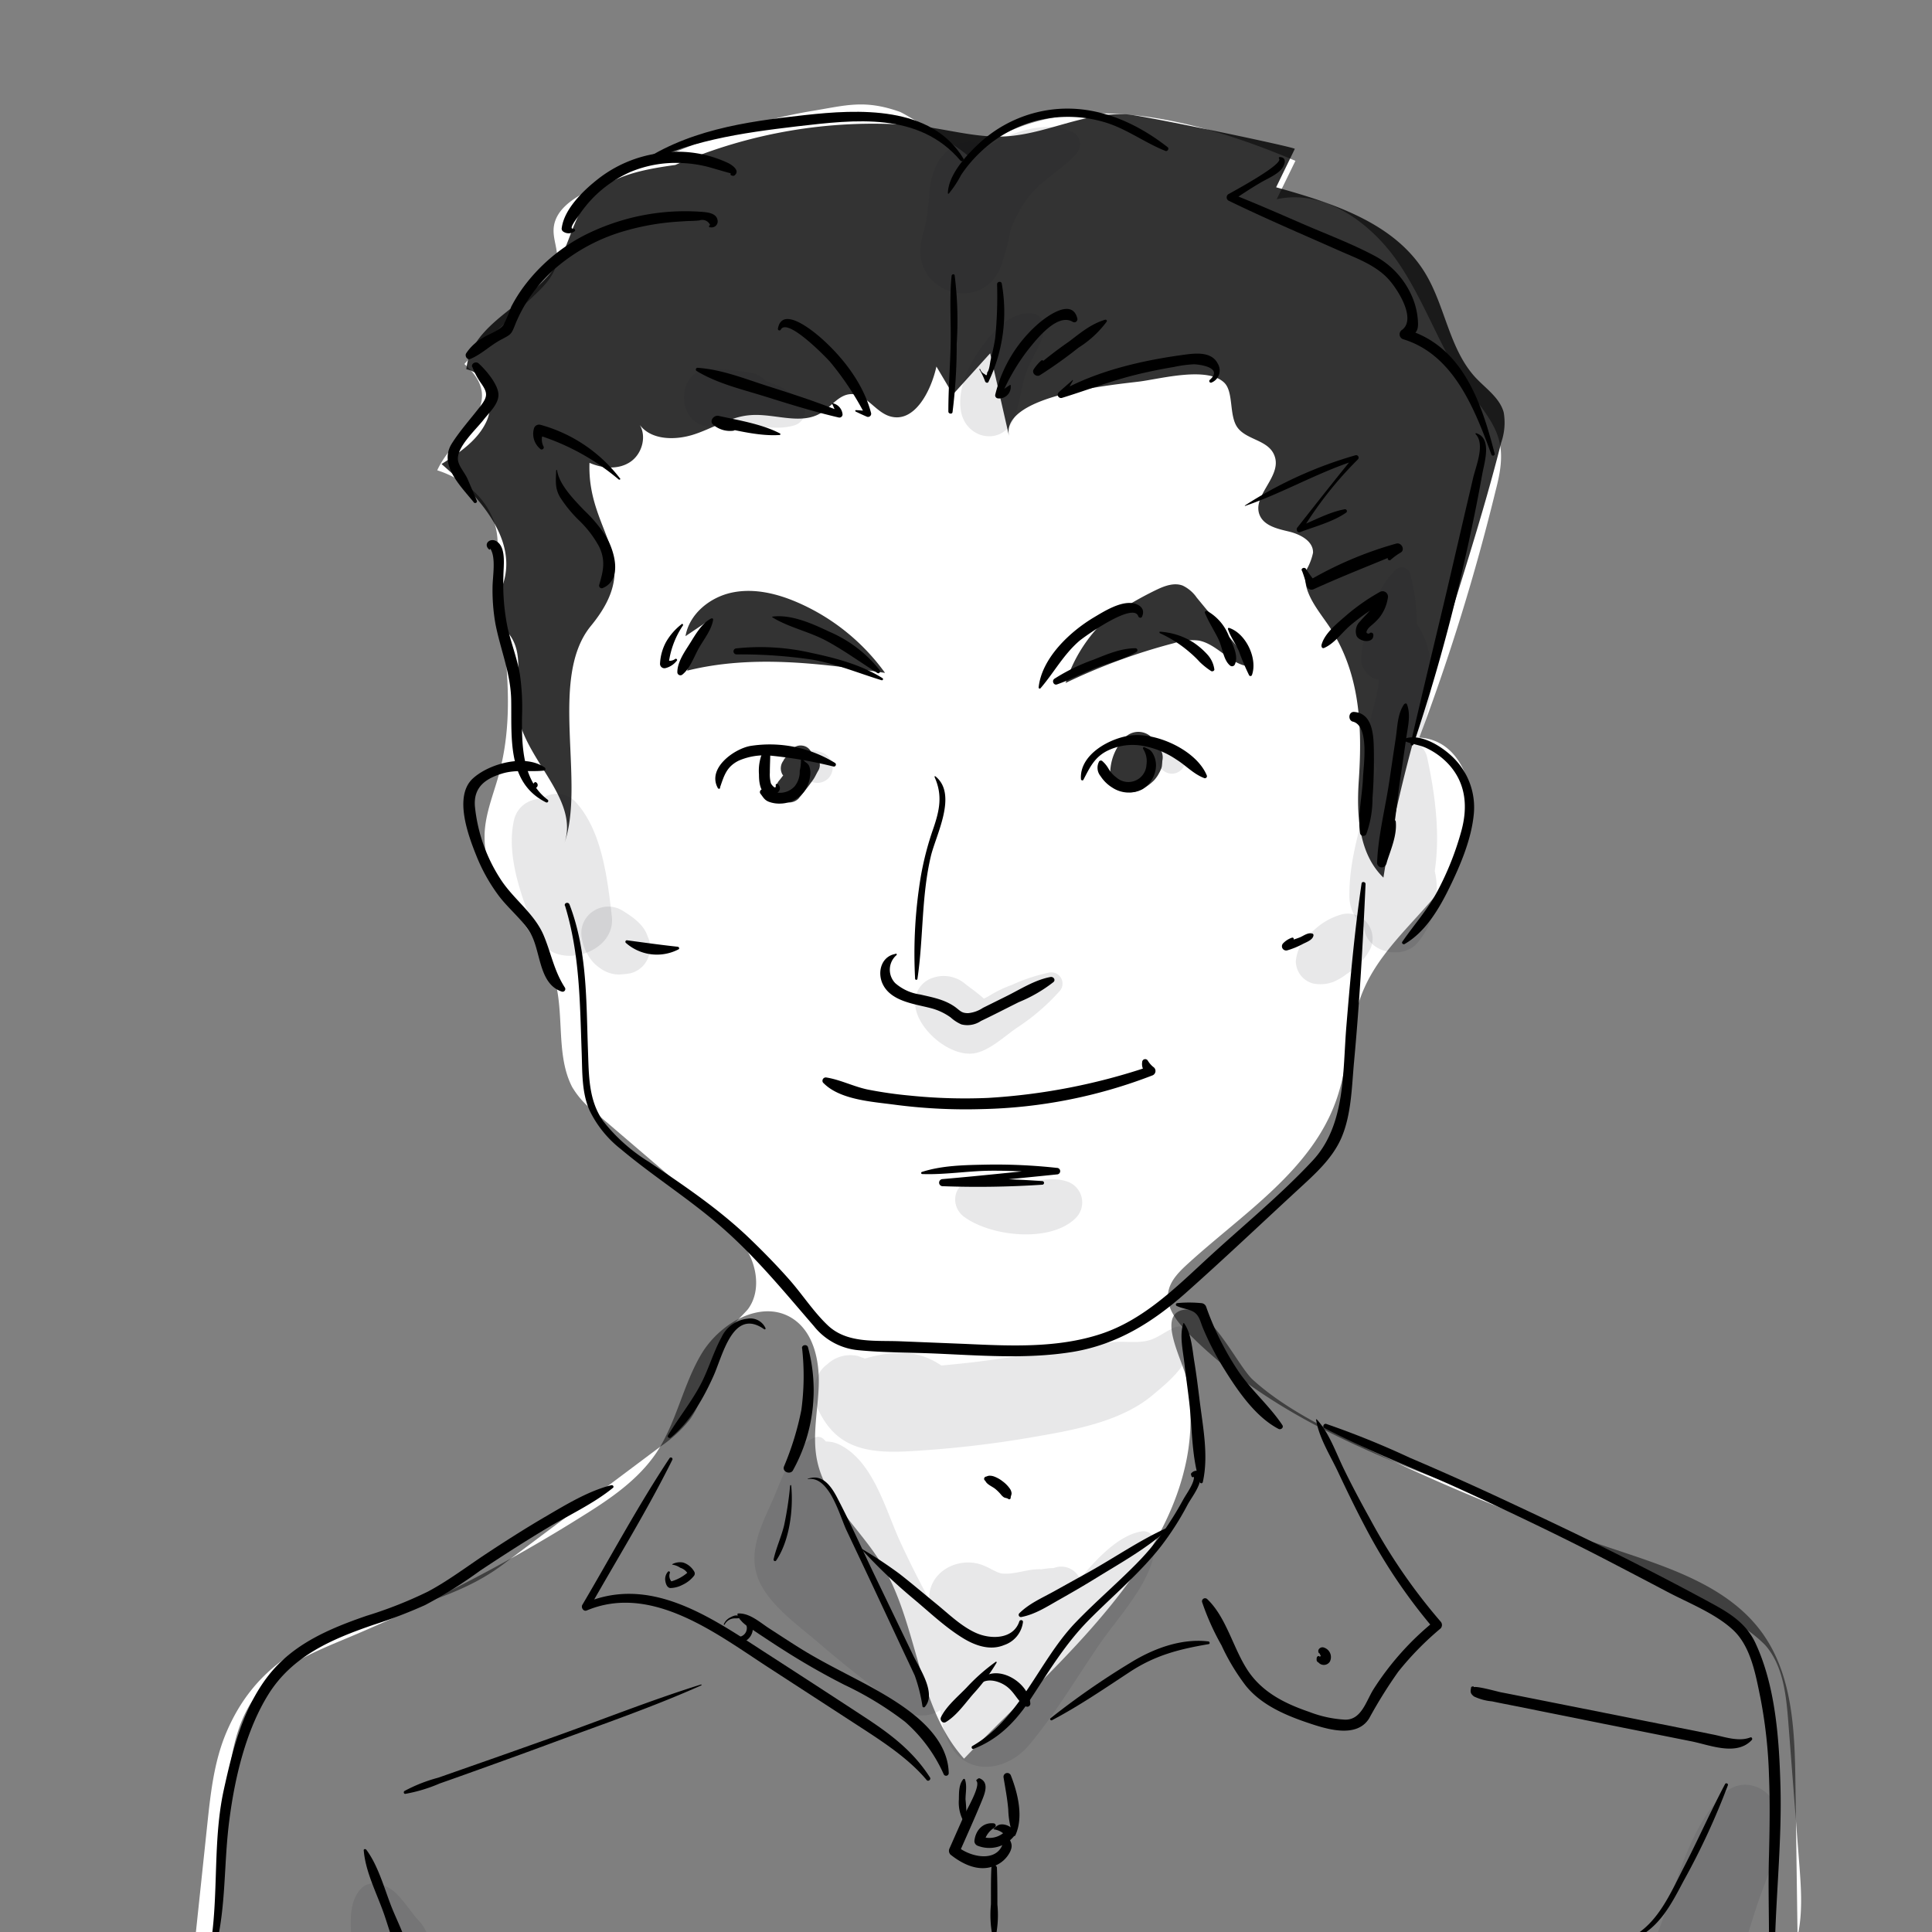 <svg xmlns="http://www.w3.org/2000/svg" viewBox="0 0 320 320"><rect x="0" y="0" width="320" height="320" fill="#808080" stroke="none"/><defs><style>.cls-1{fill:#fff;}.cls-2{opacity:0.8;}.cls-3{opacity:0.5;}.cls-4{fill:#1a1c21;opacity:0.1;}</style></defs><title>career-profile-k-portrait</title><g id="white"><path class="cls-1" d="M31.8,326.14l2.53-23.92c.55-5.19,1.12-10.47,3.16-15.27,8.87-20.89,31.17-16.85,45.72-27.75l26.16-19.59a22.3,22.3,0,0,0,4.92-4.52c3.29-4.57,2.86-11.22,6.7-15.34a40,40,0,0,0,2.84-2.84c2-2.6,1.7-6.4.18-9.3s-4.07-5.1-6.56-7.22l-19-16.26a14.13,14.13,0,0,1-3.69-4.1c-3.06-5.95-.79-13.63-3.7-20.13-3.3-7.35-10.87-12.58-10.8-21.34,0-3.27,1.24-6.39,2.16-9.53,3.92-13.35-.16-25.63,0-38.87.08-6-4.59-10.56-10-12.26,2.78-6.14,12.09-10.85,4.5-17.61,3.59-4,7.69-7.64,11.6-11.39,1.75-1.66,3.61-3.57,3.75-6,.1-1.7-.69-3.35-.57-5.05.24-3.34,3.72-5.34,6.76-6.75,11.59-5.36,23.42-10.65,36.11-12.73,5.58-.92,8.6-1.91,14.41.13,1.17.41,11.84,7.1,11.38,7.48,14.88-12.34,37.27-6.57,54.2.66L211.46,33c7.91-1.75,15.7,3.92,20.23,10.63s7.05,14.64,11.76,21.22c1.9,2.67,4.22,5.23,4.93,8.43.59,2.68,0,5.46-.69,8.12a353.79,353.79,0,0,1-12.61,40.77c8.71.46,10.89,13.24,6.54,20.8s-12.22,12.82-15.71,20.82c-2.55,5.83-2.48,12.48-4.6,18.47-4.14,11.69-15.58,18.82-24.72,27.2-1.38,1.27-2.79,2.71-3.09,4.56-.41,2.55,1.43,4.88,3.24,6.72,11.66,11.83,26.89,18.81,42.23,24.53,17,6.34,31.81,14.13,47.68,23.09a21.32,21.32,0,0,1,5.71,4.11c3,3.4,3.48,8.26,3.84,12.78L298,308.52c.33,4.28.66,8.65-.41,12.81s-3.82,8.13-7.88,9.5c-4.68,1.59-15.06-3.3-20.51-3.78-11.47-1-23.11-1.21-34.62-1.67q-33.39-1.36-66.82-1.75-68.07-.78-136.11,2.46L43,324"/></g><g id="color"><path class="cls-2" d="M134.49,125a1.84,1.84,0,0,0-1.58-1.5,1.91,1.91,0,0,0-2,1,2.65,2.65,0,0,0-.36.44c-.09.13-.35.49,0,0-.14.17-.27.34-.4.52s-.06.08.12-.17a3.07,3.07,0,0,0-.45.56l-.08.17a2.06,2.06,0,0,0-.14,2.27,1.49,1.49,0,0,1,.12.14l-.57.74a2.25,2.25,0,0,0,0,3.11,2.22,2.22,0,0,0,3.11,0c.63-.78,1.27-1.55,1.86-2.36.24-.33.49-.65.71-1s.46-.89.73-1.33A1.78,1.78,0,0,0,134.49,125Z"/><path class="cls-2" d="M192.52,126a2.42,2.42,0,0,0-.91-2.49l-.07,0a3.1,3.1,0,0,0-5.17-1.4,8.53,8.53,0,0,0-2.48,5.74,3.44,3.44,0,0,0,1.68,2.93,3.55,3.55,0,0,0,3.42,0,7.61,7.61,0,0,0,2.17-1.55,5.91,5.91,0,0,0,.64-.85c.06-.12.32-.55.41-.79a2.16,2.16,0,0,0,.26-.92C192.5,126.36,192.51,126.15,192.52,126Z"/><path class="cls-2" d="M123.22,98.85a13.46,13.46,0,0,0-9.39,12.23c10.67-2.65,21.88-1.23,32.76.37a35.08,35.08,0,0,0-14.36-11.61c-3.44-1.51-7.27-2.46-10.95-1.7s-7.11,3.53-7.74,7.23"/><path class="cls-2" d="M184.64,101.3a24.89,24.89,0,0,0-8.14,11.82,98.37,98.37,0,0,1,18-6.61,9.27,9.27,0,0,1,4.07-.41c3.33.64,5.67,4.61,9,4.23L198.23,99a6,6,0,0,0-2.32-2c-1.46-.57-3.1.07-4.51.76a56,56,0,0,0-6.93,4"/><path class="cls-2" d="M248.65,73.29c-6,23.82-15.72,47.61-19.51,72.07-4.08-3.94-4.46-10.28-4.09-15.94.62-9.15.26-18.21-5.16-26.06-1.94-2.79-4.54-5.94-3.41-9.14a9.59,9.59,0,0,0,1-2.67c.06-1.92-2.11-3.06-4-3.51s-4.08-.94-4.83-2.7c-1.32-3.13,3.41-6.2,2.56-9.49-.79-3.06-4.74-2.84-6.3-5.12-1.36-2-.56-5.82-2.14-7.35-2.81-2.71-10.44-.66-14-.19-3.78.49-23.2,2.17-21.63,9.09L164,58.52l-6.16,6.81-2.74-4.62c-.92,4.17-3.71,9.51-7.78,8.22-2.4-.77-3.92-3.78-6.43-3.65-1.95.1-3.2,2.06-4.86,3.09-3.38,2.11-7.76.07-11.73.39C120.92,69,118,71,114.8,72s-7.33.88-9.09-2c1.51,1.94.76,5.07-1.26,6.47s-4.75,1.1-6.81.19c-.44,11.76,9.39,15.84.24,27-7.1,8.63-.82,26.07-4.45,36.15,2.69-7.48-6.66-14-7.72-21.83-.57-4.21,1.23-8.92-1.06-12.49-.77-1.2-2-2.17-2.35-3.55-.5-1.81.56-3.64,1.1-5.45C85.67,89,79.09,82,73.13,76.86c3-1.88,6.09-4,7.49-7.16s.06-7.85-3.38-8.54C78,53.33,88.12,50.36,92.3,43.69c2-3.25,2.6-7.35,5-10.37,3.33-4.23,9.22-5.25,14.56-6a82,82,0,0,1,38.77-6.61c5.73.42,11.15,2.35,16.71,1.82,6.66-.64,12.43-4,19.39-3.58,2.5.15,27.86,5.44,27.73,5.71l-3.09,6.36c9.36,2.62,19.59,5.87,24.65,14.16,3.37,5.51,4,12.63,8.38,17.36,1.71,1.83,4,3.35,4.66,5.76A10,10,0,0,1,248.65,73.29Z"/><path class="cls-3" d="M196.15,243.47c-4.63,19-23.83,34.57-36.47,47.82-7.93-8.8-7.56-22.41-13.8-32.48-3.51-5.68-9.16-10.31-10.53-16.85-.86-4.08.12-8.3.26-12.47s-.86-8.88-4.38-11.13c-5.08-3.24-12,.76-15.07,5.93s-4.14,11.42-7.51,16.43c-3,4.39-7.47,7.46-12,10.28a265.89,265.89,0,0,1-38.88,20.2c-5.61,2.35-11.6,4.72-15.3,9.55S38.06,292,37.46,298.13L34.7,326.28c86,5.77,172.56-6.22,258.32,2,1.38.13,3,.19,3.92-.8a4.61,4.61,0,0,0,.84-3.37l-.4-28.69c-.11-8.59-.42-17.78-5.39-24.8-5.59-7.89-15.6-11-24.78-14.07A332.45,332.45,0,0,1,223,238.26c-5.4-2.7-10.94-5.62-15.46-9.7-2.64-2.39-7.08-12.38-11.48-11.62-4.57.78-.11,8.47.49,11.52A34.55,34.55,0,0,1,196.15,243.47Z"/></g><g id="kage"><path class="cls-4" d="M196.93,220.93a1.69,1.69,0,0,0-2.06-1.17c-1.53.53-2.75,1.62-4.26,2.14-1.83.63-3.91.26-5.85.37a153.05,153.05,0,0,0-16.38,2.35q-6.19,1-12.47,1.55c-4.09-2.79-8.18-2.42-12.68-1.14l-.36-.17-.08,0c-.16-.06-.31-.13-.47-.18l-.21-.08v0a5.58,5.58,0,0,0-5,1.29l-.51.41a5.93,5.93,0,0,0-1.58,6c2.74,7.05,7.61,8.43,14.83,8.11A177.39,177.39,0,0,0,172,237.87c6.33-1.09,13.89-2.55,18.94-6.82C193.87,228.59,198.13,225.19,196.93,220.93Z"/><path class="cls-4" d="M189,253.66c-3.71.68-7.17,4.31-10.14,7.85a3.36,3.36,0,0,0-4.33-1.79,13.16,13.16,0,0,0-2,.2c-2.27-.11-4.31.87-6.42.72-1.15-.08-2.53-1.32-4.35-1.7-3.8-.79-8,1.73-7.86,6h0q-2.5-4.62-4.72-9.4c-2.47-5.32-4.42-13.26-9.91-16.15a5.12,5.12,0,0,0-2.47-.63l-.34-.36a1.38,1.38,0,0,0-1.36-.36c-3.78,1.39-5.35,6.26-6.81,9.71-2,4.65-4.84,9.47-2.38,14.49,2,4,6.46,7.09,9.74,9.92,4.39,3.78,9,7.35,13.6,10.79a5.65,5.65,0,0,0,6.51.3,15.59,15.59,0,0,0,1.21,5c2.75,6.15,9.69,5.3,13.48.78,4.45-5.3,7.89-11.22,11.81-16.9,3.14-4.55,9.34-11,9-16.73A1.87,1.87,0,0,0,189,253.66Z"/><path class="cls-4" d="M69.34,318.1c-1-1.06-2.22-3-3.7-4.47s-4.2-2.48-5.79-.86c-2.61,2.65-1.49,7.37-1.64,9.94s2.11,5.9,4.78,6.29c2.39.35,4.6.24,6.35-1.68A6.67,6.67,0,0,0,69.34,318.1Z"/><path class="cls-4" d="M236.39,125.48a3.49,3.49,0,0,0-1.69-2.34c2.86-6.23,3.5-14.91-.06-19.84a30,30,0,0,0-1.09-8.3,1.43,1.43,0,0,0-2.37-.62c-3.63,3.57-5.19,9.16-5.66,14.09a3.52,3.52,0,0,0,2.9,4.13c-.27,2.59-1.24,5.54-1.49,7a13,13,0,0,0,1.13,7.79c-1.88,6.62-4.53,13.79-4.56,20.64a6.76,6.76,0,0,0,2.42,5.51l.06.42c.64,3.87,6.24,5,8.71,2.31a13.86,13.86,0,0,0,2.95-12C238.58,138,237.66,131.41,236.39,125.48Z"/><path class="cls-4" d="M101.34,151.77c-.73-6.19-1.6-14.22-6.06-19a4.28,4.28,0,0,0-5.62-.43,4.47,4.47,0,0,0-4.53,3.52c-1.4,6.11,1.53,13.64,3.93,19.21C91.6,161,102.09,158.13,101.34,151.77Z"/><path class="cls-4" d="M173.63,161.12a28.59,28.59,0,0,0-6,2,19.44,19.44,0,0,0-3.89,1.89l-.78.4c-.88-.82-2.16-1.73-3-2.37a5.52,5.52,0,0,0-5.49-1.07,4.17,4.17,0,0,0-2.89,3.8c-.32,4.3,5.92,9.7,10.19,8.61,2.41-.61,4.7-2.8,6.68-4.16a35.38,35.38,0,0,0,7-6A1.86,1.86,0,0,0,173.63,161.12Z"/><path class="cls-4" d="M170.75,51.9c-3.35-.31-6.35,3.09-8.12,5.51-2.1,2.87-4,6.78-3.51,10.42.65,5,7.09,6.27,8.94,1.21.95-2.59,1.1-5.4,2.15-8,.91-2.24,2.7-4.48,2.73-6.95A2.24,2.24,0,0,0,170.75,51.9Z"/><path class="cls-4" d="M132.64,66.38a14.71,14.71,0,0,0-5.79-3.24,3.81,3.81,0,0,0-2.37-1.36,42.79,42.79,0,0,0-6.58-.67c-6.13-.25-6.17,9.64,0,9.55a38.08,38.08,0,0,0,5,0,3.64,3.64,0,0,0,1.28,0H125c2.23.08,4.43.46,6.61-.22A2.46,2.46,0,0,0,132.64,66.38Z"/><path class="cls-4" d="M177.8,21.94c-4.44-2.12-10.25-.17-14.3,2.4-.1-.06-.18-.14-.29-.2a5.3,5.3,0,0,0-6.24.8c-2.3,2-2.87,4.73-3.09,7.67a37.29,37.29,0,0,1-.71,5.07A22.19,22.19,0,0,0,152.6,40c-1.65,8.7,10.53,12.22,13.34,3.68a40.7,40.7,0,0,0,1.44-5.62A22.51,22.51,0,0,1,170.07,33c2.26-3.16,5.68-4.71,8.19-7.52A2.3,2.3,0,0,0,177.8,21.94Z"/><path class="cls-4" d="M196,125a2.27,2.27,0,0,0-.8-.83,1.63,1.63,0,0,0-.76-.25.7.7,0,0,0-.23-.11,1.55,1.55,0,0,0-1.3-.18,1.83,1.83,0,0,0-1.3,1.71,2.11,2.11,0,0,0,.09.68,2.17,2.17,0,0,0,.56,1.24,3.29,3.29,0,0,0,.78.61,2.19,2.19,0,0,0,2.59-.34l0,0A2.07,2.07,0,0,0,196,125Z"/><path class="cls-4" d="M137.64,125.94a3,3,0,0,0-2.46-1.52l.35,0a3.26,3.26,0,0,0-.75-.12,1.38,1.38,0,0,0-.2,0,1.63,1.63,0,0,0-2,1.95,1.94,1.94,0,0,0,0,.24,2.53,2.53,0,0,0,.1.67c0,.09,0,.11,0,.08l0,.32a7.51,7.51,0,0,0,.34.77,3,3,0,0,0,1.09,1,2.57,2.57,0,0,0,3.08-.4A2.6,2.6,0,0,0,137.64,125.94Z"/><path class="cls-4" d="M176.6,195.65c-2.49-.79-5,.08-7.59.15s-5.14-.37-7.7-.25c-3.35.14-4.14,4.12-1.62,6,4.48,3.28,14.34,4.36,18.51.17A3.65,3.65,0,0,0,176.6,195.65Z"/><path class="cls-4" d="M222.27,151.44a11.08,11.08,0,0,0-4.76,2.74,7,7,0,0,0-2.88,5,3.84,3.84,0,0,0,2.83,3.71,6.09,6.09,0,0,0,3.46-.29,10.13,10.13,0,0,0,2.1-1.25,11.09,11.09,0,0,0,3.82-3.94A4.11,4.11,0,0,0,222.27,151.44Z"/><path class="cls-4" d="M107.29,155.15c-.62-2-2.48-3.28-4.28-4.38a4.47,4.47,0,0,0-4.51,0,4.36,4.36,0,0,0-2.22,3.86,7.9,7.9,0,0,0,2.08,4.87,7.67,7.67,0,0,0,1.72,1.29,5.09,5.09,0,0,0,3.12.57,7,7,0,0,0,1.31-.18,4.25,4.25,0,0,0,2.84-2.54A4.32,4.32,0,0,0,107.29,155.15Z"/><path class="cls-4" d="M294.57,300.93c-.35-4.51-5.64-7.19-9.13-3.78-5.93,5.8-8,16-11.09,23.5-2.74,6.66,6.76,10.64,11.22,6.54,3.22-3,4.23-8.17,5.63-12.16C292.8,310.49,295,305.83,294.57,300.93Z"/></g><g id="line"><path d="M157.13,32.09A17.45,17.45,0,0,0,159.18,29a21.56,21.56,0,0,1,3.24-3.83,21.07,21.07,0,0,1,9.3-5.18,21.31,21.31,0,0,1,11.37.29c3.55,1.08,6.52,3.36,9.95,4.72.34.13.65-.4.36-.62-6.47-5.06-14.28-7.89-22.45-5.57a21.69,21.69,0,0,0-8.84,5C160,25.76,157.06,29,157,32a.08.08,0,0,0,.14.06Z"/><path d="M121,28.69l0,.2a.17.17,0,0,0,.11.15c.35.14.51.12.75-.19.58-.75-.73-1.57-1.18-1.81a19.54,19.54,0,0,0-11.38-1.68,21,21,0,0,0-10.25,4.29c-2.38,1.86-5.56,4.91-6,8.06a.6.6,0,0,0,.27.67,1.59,1.59,0,0,0,1.82-.05c.25-.16.08-.49-.2-.46-.86.13.68-1.81.89-2.12a20.77,20.77,0,0,1,2.41-3,20,20,0,0,1,6.13-4.25A19.53,19.53,0,0,1,112.83,27a20.67,20.67,0,0,1,4.81.74c.43.12,3.64,1.08,3.62,1s-.23-.09-.24,0Z"/><path d="M117.6,37.63a1,1,0,0,0,1.23-1.25c-.25-1.2-2-1.25-3-1.32a36.94,36.94,0,0,0-17.23,3.06,29.2,29.2,0,0,0-11.74,9.21,25.12,25.12,0,0,0-2.19,3.48,24.63,24.63,0,0,1-1.27,3c-.71,1-2.49,1.52-3.49,2.19a8,8,0,0,0-2.71,2.54c-.24.43.17,1.13.7.91,1.85-.76,3.29-2.24,5.07-3.18s1.72-.9,2.43-2.68a24.53,24.53,0,0,1,7-9.5,30.47,30.47,0,0,1,11.44-5.94,41.28,41.28,0,0,1,6.7-1.29c1.17-.12,2.35-.19,3.53-.26q.89,0,1.77-.09a1.42,1.42,0,0,1,1.79.78c-.21,0-.27.33-.05.38Z"/><path d="M78.23,60.77a12.37,12.37,0,0,0,1.51,2.79c1,1.45,1.06,2.1-.06,3.57-1.59,2.09-3.43,4.1-4.83,6.31-2.28,3.57,1.54,7.15,3.67,9.82A.3.3,0,0,0,79,83c-.48-1.18-1-2.35-1.49-3.52s-1.45-2.11-1.64-3.19c-.39-2.13,3-5.17,4.23-6.77.91-1.18,2.61-2.68,2.45-4.33s-2.07-3.91-3.28-5c-.44-.4-1.28,0-1.06.62Z"/><path d="M81.2,90.86c1,1.5.38,4.65.38,6.47a32,32,0,0,0,.48,6c.84,4.32,2.54,8.21,2.61,12.67.11,6.09-.72,13.68,5.76,16.89a.26.26,0,0,0,.26-.45c-4.16-3.13-4.28-8.95-4.23-13.69a38.77,38.77,0,0,0-.35-7.06c-.44-2.58-1.39-5-2-7.56a35.83,35.83,0,0,1-.73-8.71c0-1.52.43-4.19-.74-5.44S79.87,90,81,91c.09.08.26,0,.18-.14Z"/><path d="M90.31,127.19c-3.21-2.37-9.26-.76-12,1.76-3.17,2.93-.77,9.39.56,12.71a29.17,29.17,0,0,0,3.66,6.6c1.58,2.14,3.76,3.84,5.19,6.07,1.92,3,1.38,8.62,5.36,9.92a.45.45,0,0,0,.5-.65c-1.81-2.77-2.28-5.69-3.53-8.67-1.52-3.61-5-6-7.11-9.26a27,27,0,0,1-4.28-12.13c-.24-3.14,1.71-4.55,4.46-5.4,2.39-.74,4.66-.24,7-.51a.24.24,0,0,0,.12-.44Z"/><path d="M102.69,79.24a24.87,24.87,0,0,0-13.18-8.88.88.88,0,0,0-1.07.61,3.22,3.22,0,0,0,1,3.34A.34.34,0,0,0,90,73.9a2.5,2.5,0,0,1,.14-2.46l-1.07.61a38.65,38.65,0,0,1,13.4,7.36c.12.1.35,0,.24-.17Z"/><path d="M92.12,77.91c-.05,1.73-.25,2.91.66,4.47a21.71,21.71,0,0,0,3,3.69,17.92,17.92,0,0,1,3.46,4.48c1.09,2.31.69,4,0,6.34a.44.44,0,0,0,.64.49c3.23-1.42,1.92-6,.58-8.39a23,23,0,0,0-3.68-4.44c-1.61-1.69-4.17-4.24-4.51-6.66,0-.08-.13-.06-.13,0Z"/><path d="M177.6,63c-.76.67-1.54,1.33-2.26,2a.55.55,0,0,0,.53.91c4.11-1.26,8.09-2.81,12.27-3.84,2.08-.51,4.19-.94,6.31-1.29a20.1,20.1,0,0,1,3.26-.44c.86,0,5,.5,2.65,2.6a.27.27,0,0,0,.26.44,2.16,2.16,0,0,0,1.08-3.15c-1-2-3.6-1.74-5.45-1.49-7,.93-14.57,2.66-20.8,6.18l.75.74c.54-.85,1-1.74,1.51-2.62,0-.07-.05-.13-.11-.08Z"/><path d="M206.22,83.8c6.33-2.17,12.11-5.59,18.52-7.62l-.39-.68c-3.22,3.92-6.34,7.91-9.47,11.88-.25.31,0,.94.44.76,2.5-.94,5.44-1.7,7.64-3.23a.31.31,0,0,0-.23-.56c-2.61.47-5.19,1.92-7.65,2.91l.51.67a62.38,62.38,0,0,1,9.33-11.85.41.41,0,0,0-.39-.68,68.44,68.44,0,0,0-18.34,8.33s0,.08,0,.07Z"/><path d="M211.85,26.27c.77.93-7.45,5.36-8.37,5.88a.63.63,0,0,0,0,1.08c6,2.92,12.22,5.57,18.35,8.29,2.74,1.21,5.81,2.31,7.94,4.5,1.59,1.62,4.93,6.77,2.45,8.62a.86.86,0,0,0,.2,1.55c8.38,2.55,11.85,11.62,14.6,19.08a.28.28,0,0,0,.54-.15c-2.2-8.5-5.32-17.85-14.69-20.56l.21,1.55c1.22-.89,1.8-1,1.79-2.5a12,12,0,0,0-1.07-4.67,13.8,13.8,0,0,0-6.28-6.65c-3.78-2-7.94-3.55-11.89-5.27s-7.74-3.37-11.67-4.93l.15,1.14c1.52-1,3-2,4.58-2.92,1.07-.66,2.83-1.35,3.62-2.37.56-.72.86-1.91-.35-1.92a.15.15,0,0,0-.11.25Z"/><path d="M244.41,71.91c1.63,1.66,0,5.42-.42,7.27s-.9,3.82-1.34,5.73c-1,4.3-2,8.61-3,12.9-2,8.45-4.05,16.88-6,25.35a.24.24,0,0,0,.47.13,302.9,302.9,0,0,0,8.32-29.79c1.13-5,2.17-9.92,3.06-14.92.34-1.94,1.7-6-1-6.83a.1.1,0,0,0-.09.16Z"/><path d="M159.58,26.28c-5.31-8.86-17.45-8.19-26.26-7.22-9.92,1.09-19.92,2.52-28.22,8.51-.2.15,0,.48.2.35,8.12-4.62,17.63-5.91,26.78-7,9.54-1.09,20.1-2.44,27,5.68.23.27.66-.08.48-.37Z"/><path d="M192.94,253.22c-4.32,2-8.35,4.78-12.5,7.1l-5.87,3.26c-2,1.11-4.1,2-5.75,3.64a.37.37,0,0,0,.35.61c2.3-.45,4.2-1.7,6.22-2.84s4.16-2.38,6.2-3.64c3.91-2.41,8.14-4.77,11.59-7.81.19-.16-.05-.41-.24-.32Z"/><path d="M142.59,256.49a88.25,88.25,0,0,0,8.55,8.19c2.75,2.28,5.44,4.89,8.5,6.73,2,1.2,4.41,2,6.66,1.07a4.63,4.63,0,0,0,3.14-3.84c0-.36-.51-.4-.61-.08-1,3-4.76,3-7.21,1.89s-4.5-3.14-6.55-4.81-4.06-3.39-6.13-5a74.76,74.76,0,0,0-6.31-4.17s-.07,0,0,.06Z"/><path d="M164.94,275.24a31.55,31.55,0,0,0-4.8,4.23c-1.43,1.5-3.36,3.06-4.28,4.94-.25.5.28,1.13.81.81,1.8-1.08,3.18-3.1,4.55-4.67a31.41,31.41,0,0,0,3.86-5.18c0-.08-.06-.2-.14-.13Z"/><path d="M161.85,279.54c1.05-1.9,3.59-1.21,4.94-.17s1.78,2.49,3.11,3.26a.52.52,0,0,0,.76-.44c-.28-4.14-7.09-7.45-9-2.74-.05.12.14.19.2.09Z"/><path d="M132.85,223.28a41.85,41.85,0,0,1-.12,10.25,47.9,47.9,0,0,1-2.88,9.37c-.35,1,1.31,1.46,1.57.43a7.17,7.17,0,0,1,.87-1.86.27.27,0,0,0-.42-.32,7.11,7.11,0,0,1-1.65,1.27l1.12,1.11a27.37,27.37,0,0,0,2.49-20.38c-.14-.53-1-.44-1,.13Z"/><path d="M196,219.18c-.67,2-.06,4.53.17,6.6s.56,4.33.81,6.5c.51,4.37.36,9,1.74,13.21a.26.26,0,0,0,.5,0c1-4.41,0-9.22-.54-13.67-.26-2.09-.52-4.19-.86-6.27s-.49-4.66-1.7-6.38a.07.07,0,0,0-.12,0Z"/><path d="M163.17,245.25l.18.11-.21-.36c.05.78,1.13,1.15,1.67,1.58a7,7,0,0,1,.95.93,2.27,2.27,0,0,0,.47.46c.23.17.54.12.77.3a.24.24,0,0,0,.4-.17c0-.28.15-.5.15-.77a1.6,1.6,0,0,0-.32-.81,5.28,5.28,0,0,0-1.18-1.18,5.09,5.09,0,0,0-1.44-.8,2.14,2.14,0,0,0-.83-.11,2.09,2.09,0,0,0-.43.14.37.37,0,0,0-.18.68Z"/><path d="M117.82,102.43c-1.5.72-2.6,2.61-3.46,4s-2.18,3.16-2.17,4.93a.51.51,0,0,0,.86.35c1.3-1.07,1.92-3,2.75-4.44s2.07-3,2.31-4.6a.2.2,0,0,0-.29-.23Z"/><path d="M112.89,103.39a10.06,10.06,0,0,0-2.57,2.94,8.37,8.37,0,0,0-1,3.63.73.73,0,0,0,.91.7,3.45,3.45,0,0,0,1.89-1.25c.12-.16-.12-.38-.28-.27a1.46,1.46,0,0,1-1.44.2l.33.81a14.37,14.37,0,0,1,2.37-6.53c.13-.16-.07-.38-.23-.23Z"/><path d="M127.93,102.25c2.75,1.69,6.12,2.36,9,3.92s5.6,3.54,8.38,5.29c.33.21.58-.23.38-.49a21.39,21.39,0,0,0-8.33-6.34c-2.78-1.32-6.27-2.9-9.4-2.5a.06.06,0,0,0,0,.12Z"/><path d="M146.18,112.33c-3.5-2.21-7.7-3.32-11.71-4.17a37.69,37.69,0,0,0-12.48-.77.5.5,0,0,0,0,1,80.85,80.85,0,0,1,12.63.88c3.95.71,7.6,2.24,11.41,3.4a.19.19,0,0,0,.15-.34Z"/><path d="M116.13,279c-8.42,2.63-16.67,5.95-25,8.9-4,1.42-8,2.85-12.05,4.26l-6.49,2.28A25.67,25.67,0,0,0,67,296.64c-.2.12-.14.5.13.48a25.63,25.63,0,0,0,5.7-1.72q3.25-1.14,6.49-2.31c4.16-1.49,8.33-3,12.48-4.54,8.13-3,16.43-5.86,24.36-9.4.09,0,0-.19-.07-.16Z"/><path d="M244,279.3l-.25.08s-.08,0-.08.08c-.13.73-.2,1,.47,1.53a8.88,8.88,0,0,0,3,.81c1.29.28,2.59.52,3.88.78l14.57,2.93,14.57,2.91c3.09.62,7.47,2.49,10-.23.15-.17,0-.52-.25-.42-1.81.72-4,0-5.84-.41l-5.83-1.17-12.14-2.42-11.66-2.32c-1.94-.38-3.88-.78-5.83-1.15-.52-.1-4.1-1.11-4.56-.84.08,0,0-.19-.06-.16Z"/><path d="M194.84,216.27c.86.45,1.88.51,2.72.94,1.08.56,1.23,1.66,1.69,2.77a46.62,46.62,0,0,0,3.26,6.37c2.3,3.73,5.3,8.25,9.25,10.32.39.21.91-.22.64-.63-2.11-3.17-5.08-5.69-7.25-8.87a47.56,47.56,0,0,1-5.36-10.69.91.91,0,0,0-.84-.64,20.31,20.31,0,0,0-4,0,.25.25,0,0,0-.06.46Z"/><path d="M126.8,220a2.74,2.74,0,0,0-3-1.58,5.36,5.36,0,0,0-4.29,3.07c-1.42,2.59-2.19,5.5-3.62,8.11-1.55,2.84-3.57,5.36-5.24,8.13-.19.31.22.57.47.37,3.16-2.62,5.34-6.38,7-10.07,1.56-3.35,3.22-11.56,8.46-7.86a.15.15,0,0,0,.22-.17Z"/><path d="M101.23,246c-3.77.95-7.44,3.19-10.78,5.14s-6.74,4.11-10,6.27-6.26,4.45-9.62,6.23a69.7,69.7,0,0,1-10.15,4c-6.11,2.11-12.12,4.64-16.21,9.87-4.23,5.41-5.94,12.3-7.39,18.88-2.09,9.48-.55,19.44-2.81,28.85a.33.33,0,0,0,.64.17c2.73-7.94,2-15.93,3.1-24.12.9-6.91,2.72-14.64,6.42-20.61,4-6.43,10.56-9.2,17.43-11.56a81,81,0,0,0,8.55-3.27,74.47,74.47,0,0,0,9.1-5.69c3.66-2.43,7.35-4.81,11.11-7.06,3.6-2.16,7.63-4,10.91-6.67.21-.17,0-.49-.25-.43Z"/><path d="M219.34,236.51c7.42,3.9,15.44,6.88,23.06,10.39s15.27,7.15,22.75,11q5.5,2.85,11,5.75c3.54,1.87,7.94,3.57,10.9,6.32s3.75,7.46,4.53,11.24A80,80,0,0,1,293,294.06c.18,4.41.11,8.83,0,13.24-.14,4.7,0,9.35,0,14a.48.48,0,0,0,1,0c.26-8.49,1.13-16.92.9-25.45-.21-7.76-.81-16.56-4.14-23.7-1.53-3.29-4.31-5-7.41-6.67q-5.86-3.18-11.81-6.2c-8.07-4.14-16.28-8-24.51-11.83q-6.72-3.1-13.52-6a142.94,142.94,0,0,0-13.86-5.61.38.38,0,0,0-.29.69Z"/><path d="M285.73,295.49c-2.42,4.56-4.5,9.3-6.88,13.88-2.13,4.14-4.23,9.16-8.55,11.44-.23.11-.07.52.18.42,4.28-1.77,6.31-5.78,8.37-9.68a118,118,0,0,0,7.34-15.86c.1-.27-.32-.45-.46-.2Z"/><path d="M197.75,244.44c.15,1.14-1.21,2.92-1.76,3.92s-1.27,2.27-2,3.38A42.25,42.25,0,0,1,189,258.2c-3.53,3.7-7.48,7-11,10.69-6.05,6.42-9,15.75-16.95,20.31-.24.14-.08.58.2.47,4.27-1.67,7.08-4.65,9.56-8.43,3-4.56,5.67-9,9.53-12.91s8.34-7.64,11.85-12.08a47.12,47.12,0,0,0,4.5-7c.79-1.46,2.72-3.73,2-5.43a.44.44,0,0,0-.38-.21,1.1,1.1,0,0,0-.92.33.28.28,0,0,0-.12.3l.08.27c.08.24.51.21.47-.07Z"/><path d="M218,235.21c.49,3,2.36,5.9,3.64,8.63,1.46,3.1,2.95,6.18,4.55,9.2a90.82,90.82,0,0,0,11.28,16.72V268.6a47,47,0,0,0-10,11.23c-1.23,2-2,5.06-4.69,5a19.33,19.33,0,0,1-5.94-1.29c-3.92-1.34-7.58-3.14-10-6.61-2.56-3.71-3.64-9-6.9-12.08a.51.51,0,0,0-.84.49,41.58,41.58,0,0,0,3.22,7.18,35.35,35.35,0,0,0,4,6.66c2.61,3.27,6.77,5,10.66,6.29,3,1,7.77,2.42,9.8-.86a77.27,77.27,0,0,1,4.82-7.73,49.94,49.94,0,0,1,7-7.15.84.84,0,0,0,0-1.16,94.26,94.26,0,0,1-11.68-17c-1.52-2.73-3-5.51-4.36-8.31s-2.41-5.94-4.46-8.16c-.06-.06-.14,0-.13.08Z"/><path d="M200.13,271.87c-4.54-.53-9.13,1.2-12.94,3.56A127.72,127.72,0,0,0,174,284.6c-.19.15.05.43.25.32,4.5-2.37,8.64-5.21,12.89-8s8.2-3.77,13.05-4.6c.28-.05.17-.43-.06-.46Z"/><path d="M218.55,273.85c.1.14.17.42.31.52l0,.1c.29-.34.3-.4,0-.18s.17-.1-.08,0a1.91,1.91,0,0,0-.42.32l.49-.13a.78.78,0,0,0-.6.05l.37.05h0a.24.24,0,0,0-.39-.23c-.2.18-.14.37-.16.56a.47.47,0,0,0,.24.41.88.88,0,0,0,.26.12l-.3-.23a1.18,1.18,0,0,0,2,0,1.65,1.65,0,0,0-.93-2.3c-.55-.26-1.26.3-.89.89Z"/><path d="M133.79,245c3.55-.65,5.3,6.08,6.39,8.41,1.54,3.27,3.1,6.54,4.63,9.81l4.6,9.83c.7,1.49,1.42,3,2.1,4.47a26.37,26.37,0,0,1,1.28,5.11.23.23,0,0,0,.38.1c2-2.21-.88-6.41-1.89-8.49l-6.2-12.88c-2.07-4.29-4-8.64-6.2-12.88-1-2-2.51-4.51-5.1-3.54,0,0,0,.06,0,.06Z"/><path d="M110.91,241.5c-5.21,7.84-9.68,16.22-14.46,24.32-.25.43.19,1.15.72.93,10.71-4.5,21.45,3.8,29.92,9.31l14.26,9.26c4.18,2.72,8.92,5.66,12.14,9.52.25.3.76-.09.55-.43-2.88-4.48-6.65-7.27-11.09-10.17q-8.28-5.42-16.59-10.78c-8.89-5.77-18.86-12.65-29.68-7.86l.87.86c4.62-8.19,9.64-16.26,13.82-24.69a.27.27,0,0,0-.46-.27Z"/><path d="M161.69,294.94c.88.73-1.65,4.9-2,5.76-.81,1.8-1.6,3.6-2.4,5.41a.91.91,0,0,0,.14,1.07c2,1.59,4.59,2.87,7.17,1.92a4.81,4.81,0,0,0,2.71-2.4c.49-1.07.18-1.45-.27-2.46-.19-.4-.72-.14-.75.21-.45,4.18-5.26,3.33-7.6,1.48l.14,1.07c1.28-2.92,2.61-5.84,3.82-8.8.46-1.13,1.19-2.92-.3-3.61a.32.32,0,0,0-.34,0l-.27.21s-.07.1,0,.14Z"/><path d="M166.22,294.4c.29,1.77.63,3.52.78,5.31a13.92,13.92,0,0,0,.77,4.23c.06.15.31.24.4.05,1.4-3,.41-7-.74-9.92a.63.63,0,0,0-1.21.33Z"/><path d="M164.6,303a3.11,3.11,0,0,1,2,1.08l.12-1a3.69,3.69,0,0,1-4.28,1.05l.62.8a3.57,3.57,0,0,1,1.69-2.23.38.38,0,0,0-.19-.7c-1.82-.18-3,1.23-3.17,2.93a.85.85,0,0,0,.61.81,5.26,5.26,0,0,0,5.87-1.52.83.83,0,0,0,0-1.14,2.66,2.66,0,0,0-1.84-.91c-.74,0-.95.3-1.46.75,0,0,0,.06,0,.06Z"/><path d="M159.55,294.69c-.76.9-.71,2.23-.73,3.36a6.52,6.52,0,0,0,.89,3.83.21.21,0,0,0,.38-.11,33.19,33.19,0,0,0-.17-3.72c0-1.08.27-2.25-.08-3.28a.17.17,0,0,0-.29-.08Z"/><path d="M120,269.13a1.88,1.88,0,0,1,1.16-1,2.29,2.29,0,0,1,.64-.08c.08,0,.73,0,.61-.06,0,0,.18.25.23.29a2.24,2.24,0,0,0,.4.22,1.37,1.37,0,0,1,.66,1.07,1.47,1.47,0,0,1-1.46,1.56,2.25,2.25,0,0,1-2.24-1.08.15.15,0,0,0-.28.08,2.5,2.5,0,0,0,2.52,2,2.46,2.46,0,0,0,2.46-2.39,2.39,2.39,0,0,0-.65-1.7,2.14,2.14,0,0,0-.77-.52c-.35-.13-.46,0-.76.06a6.92,6.92,0,0,0-.79,0,3.37,3.37,0,0,0-.76.31,2.22,2.22,0,0,0-1.09,1.15c0,.07.09.12.12.06Z"/><path d="M122.14,267.41c.55,1.4,1.66,1.92,2.91,2.79,1.51,1,3,2,4.58,3a118,118,0,0,0,10.25,5.87,55.45,55.45,0,0,1,10,6.09,25.14,25.14,0,0,1,6.45,8.76.44.44,0,0,0,.81-.22C157,286.65,149,282,143.49,279c-3.6-1.93-7.27-3.71-10.75-5.86-1.76-1.09-3.49-2.23-5.22-3.35-1.58-1-3.29-2.63-5.24-2.55-.08,0-.18.09-.14.19Z"/><path d="M111.39,259.16a3.24,3.24,0,0,1,1.3.52A2.16,2.16,0,0,1,114,260.8l.15-.58A7,7,0,0,1,110.9,262l.52.13a1.42,1.42,0,0,1-.46-1.63c.06-.17-.2-.33-.32-.18a1.84,1.84,0,0,0-.46,1.4c.06.5.26,1.26.86,1.31a4.55,4.55,0,0,0,2-.53,5.22,5.22,0,0,0,1.87-1.45.62.62,0,0,0,.09-.72,3.28,3.28,0,0,0-1.83-1.52,2.73,2.73,0,0,0-1.83.27,0,0,0,0,0,0,.07Z"/><path d="M130.87,246.07a56,56,0,0,1-1,6.59c-.47,1.92-1.32,3.72-1.74,5.63a.24.24,0,0,0,.43.18c2.23-3.3,2.87-8.5,2.49-12.4a.09.09,0,0,0-.18,0Z"/><path d="M93.58,150c2.47,8.06,2.47,16.17,2.77,24.51.11,3.12,0,6.5,1.3,9.41a18.2,18.2,0,0,0,5.18,6.41c5.38,4.52,11.35,8.26,16.66,12.9,5.73,5,10.37,10.7,15.32,16.42a10.66,10.66,0,0,0,7.52,4c4,.38,8.1.36,12.13.52,7.73.32,15.64,1,23.32-.27,7.31-1.24,13.17-4.91,18.63-9.76,6.28-5.58,12.39-11.38,18.57-17.08,2.75-2.54,5.71-5.13,7.22-8.65,1.64-3.85,1.69-8.39,2.07-12.5.91-9.81,1.47-19.65,1.91-29.49,0-.37-.61-.47-.66-.09-1.16,7.85-1.87,15.77-2.52,23.67-.63,7.55-.1,16.36-5.59,22.24-5.34,5.73-11.56,10.8-17.32,16.1-5.34,4.92-10.66,10.25-17.71,12.59-7.26,2.4-15.06,2-22.58,1.66l-10.68-.43c-4.09-.17-8.79.4-12-2.63-2.37-2.24-4.21-5.12-6.37-7.57s-4.66-5-7.16-7.37c-5-4.67-10.45-8.32-16.08-12.13a28.84,28.84,0,0,1-7.61-6.78c-2.43-3.43-2.36-7.56-2.51-11.6-.3-8.18-.09-16.51-3.06-24.27-.18-.47-.92-.29-.77.21Z"/><path d="M232.51,122.68c1.19.58,2.53.65,3.75,1.22a12,12,0,0,1,3.69,2.7c2.89,3.16,3.19,7.12,2.07,11.13a48.51,48.51,0,0,1-4,10c-1.62,3-3.83,5.47-5.75,8.25-.17.24.15.51.38.38,3.47-2,5.72-5.86,7.42-9.33,1.84-3.78,3.68-8.1,4.05-12.32a11.55,11.55,0,0,0-3.19-9c-1.84-1.93-5.56-4.38-8.34-3.34a.2.2,0,0,0-.05.37Z"/><path d="M154.81,128.74c1.34,3,.8,5.48-.21,8.45a49.86,49.86,0,0,0-2.1,8.07,77.91,77.91,0,0,0-.93,16.85c0,.2.35.28.39,0,1-6.73.64-13.59,2.21-20.26.82-3.51,4.5-10.27.77-13.26a.08.08,0,0,0-.13.1Z"/><path d="M148.32,158c-2.15.36-3,2.65-2.25,4.68,1.21,3.1,5.14,3.55,7.9,4.25a9.87,9.87,0,0,1,3.49,1.59,6.5,6.5,0,0,0,1.77,1.15,4,4,0,0,0,3.24-.56c2.1-1,4.18-2.08,6.27-3.12a24,24,0,0,0,5.75-3.33c.4-.37,0-.92-.49-.84-2.64.49-5,2.05-7.42,3.24l-3.77,1.87a5.34,5.34,0,0,1-2.45.88c-1.08,0-1.27-.35-2.13-1-1.77-1.27-3.75-1.61-5.82-2.09a7.92,7.92,0,0,1-4.13-1.88,3.2,3.2,0,0,1,.16-4.6.15.15,0,0,0-.12-.28Z"/><path d="M136.37,179.36c2.69,2.78,8,3.11,11.64,3.59a90.31,90.31,0,0,0,14.7.75,82.92,82.92,0,0,0,28.12-5.56.79.79,0,0,0,.19-1.42,4,4,0,0,1-.91-1.05.5.5,0,0,0-.93.25,2,2,0,0,0,.89,2l.35-1.3a102.09,102.09,0,0,1-26.79,5.23,89.2,89.2,0,0,1-12.87-.38,68.64,68.64,0,0,1-7-1c-2.34-.48-4.55-1.63-6.87-2a.55.55,0,0,0-.52.91Z"/><path d="M152.78,194.46c3.7.13,7.42-.5,11.13-.55a88.35,88.35,0,0,1,11.15.61v-1.08c-6.32.62-12.64,1.31-19,1.86a.59.59,0,0,0,0,1.17,161.61,161.61,0,0,0,16.62-.25.3.3,0,0,0,0-.59,158.84,158.84,0,0,0-16.62-.33v1.17c6.32-.72,12.65-1.29,19-1.95a.54.54,0,0,0,0-1.08,92.38,92.38,0,0,0-11.64-.54c-3.53.07-7.3.11-10.69,1.2a.18.18,0,0,0,.05.36Z"/><path d="M217.34,154.64c-.65-.25-1.43.36-2,.6-.82.33-1.68.55-2.51.85l.78,1a3.48,3.48,0,0,0,.68-1.58c0-.14-.15-.24-.27-.21a3.66,3.66,0,0,0-1.5.95.7.7,0,0,0,.68,1.16,13.15,13.15,0,0,0,2.61-1.07c.59-.3,1.63-.66,1.74-1.39a.28.28,0,0,0-.18-.32Z"/><path d="M103.66,156.17a7.77,7.77,0,0,0,8.71,1.08c.24-.11.09-.42-.12-.44-2.81-.3-5.63-.7-8.42-1.07a.25.25,0,0,0-.17.43Z"/><path d="M157.77,68.26a89.39,89.39,0,0,0,.69-11.33,59.44,59.44,0,0,0-.34-11.32c-.06-.3-.47-.19-.5.06-.39,3.72-.08,7.52-.16,11.26s-.39,7.49-.38,11.24c0,.37.63.49.69.09Z"/><path d="M162.22,61.18a11.72,11.72,0,0,1,.95,2c.09.21.42.33.55.07a26.83,26.83,0,0,0,2.2-16.29c-.09-.44-.76-.33-.77.11a69.62,69.62,0,0,1-.31,8.9c-.18,1.19-.45,2.38-.74,3.55-.14.57-.22,1.8-.6,2.18,0,.48-.12.57-.42.26a1.29,1.29,0,0,1-.72-.81.08.08,0,0,0-.14.08Z"/><path d="M167.27,63.77,165.46,65l.3.74A34.5,34.5,0,0,1,170.23,58c1.4-1.75,4.9-6.26,7.47-4.68a.51.51,0,0,0,.74-.57c-.89-3.62-5.47-.08-6.84,1.2a22.7,22.7,0,0,0-6.75,11.4.51.51,0,0,0,.48.64,1.91,1.91,0,0,0,2.06-2.19.06.06,0,1,0-.12,0Z"/><path d="M172.46,59.72a7,7,0,0,0-1.23,1.43c-.43.63.4,1.36,1,1a73.79,73.79,0,0,0,6.41-4.57,17.05,17.05,0,0,0,4.67-4.32.22.22,0,0,0-.24-.31c-2.36.7-4.08,2.16-6,3.62A67.44,67.44,0,0,0,171.34,61l1.24.32.26-1.3a.25.25,0,0,0-.38-.3Z"/><path d="M141.71,68.16q.9.44,1.83.84a.52.52,0,0,0,.74-.58c-1.23-4.72-4.48-9-8.07-12.24-1.2-1.07-6.59-5.7-7.35-1.81a.26.26,0,0,0,.48.2c1.09-1.94,7.23,4.35,8.12,5.33a48.94,48.94,0,0,1,5.89,8.91l.44-.76c-.67,0-1.35-.09-2-.12a.12.12,0,0,0-.06.23Z"/><path d="M137.85,66.91l.71,1.59.63-.36c-4-1.61-8-2.91-12.13-4.22-3.79-1.22-7.54-2.73-11.53-3-.29,0-.37.4-.14.53,3.44,2.08,7.4,3,11.2,4.18,4.09,1.28,8.15,2.55,12.33,3.52a.52.52,0,0,0,.62-.63,2.06,2.06,0,0,0-1.63-1.73.08.08,0,0,0-.06.14Z"/><path d="M129.19,71.79c-3-1.56-6.9-2.19-10.18-2.91-.78-.17-1.61.89-.86,1.48a4.24,4.24,0,0,0,3.12,1,.89.89,0,0,0,0-1.78,17.46,17.46,0,0,1-2.48-.46c-.63-.11-1.27.68-.68,1.19a4.57,4.57,0,0,0,3.16,1V69.6a2.21,2.21,0,0,1-1.87-.49l-.86,1.47c3.32.67,7.18,1.7,10.58,1.47a.14.14,0,0,0,.07-.26Z"/><path d="M215.63,94.48a19.22,19.22,0,0,1,.79,2.58.85.85,0,0,0,1.23.5c4.72-2.15,9.51-4,14.28-6l-1.23-.94a11.36,11.36,0,0,1-.79,1.7.3.3,0,0,0,.48.36,10.63,10.63,0,0,1,1.54-1.12c.87-.42.24-1.75-.65-1.53a61.72,61.72,0,0,0-14.48,6.13l1,.13a25.06,25.06,0,0,1-1.49-2.06c-.23-.34-.85-.14-.7.3Z"/><path d="M220.87,104.46a17,17,0,0,1-1.9,2.34c-.21.21,0,.66.32.53,1.69-.71,2.91-2.48,4.28-3.67a36.86,36.86,0,0,1,5.89-4.09l-1.31-1c-.36,2.08-1.64,2.87-2.89,4.36a2.25,2.25,0,0,0-.55,2.43c.55,1,2.86,1.26,2.76-.23a.37.37,0,0,0-.68-.18c-.57,0-.61-.27-.11-.93.23-.23.48-.45.73-.66a8.79,8.79,0,0,0,1.16-1.2,7,7,0,0,0,1.3-3.12.9.9,0,0,0-1.31-1,33.64,33.64,0,0,0-5.7,4c-1.43,1.25-3.57,2.94-4,4.89l.62.17a16.42,16.42,0,0,1,1.46-2.59.06.06,0,0,0-.1-.06Z"/><path d="M224.11,119.53c2.75.77,1.72,7.29,1.64,9.33-.12,3-.92,6.25-.47,9.21a.57.57,0,0,0,1,.14,17.38,17.38,0,0,0,1.05-6c.2-2.71.27-5.43.22-8.14-.05-2.37-.22-5.91-3.25-6.15-.94-.08-1.09,1.37-.22,1.61Z"/><path d="M232.64,116.54c-1.18,1.6-1.17,3.8-1.46,5.73-.37,2.43-.73,4.87-1.09,7.3-.66,4.36-1.85,9-2,13.36a.77.77,0,0,0,1.5.21c.69-2.26,1.81-4.66,1.6-7a.4.4,0,0,0-.74-.2c-1.21,2.05-1.49,4.61-2.33,6.84l1.47.41c1.36-4.43,1.64-9.49,2.32-14.07.34-2.27.67-4.55,1-6.83.25-1.86.81-3.85.12-5.65a.22.22,0,0,0-.4,0Z"/><path d="M88.68,130.53a.52.52,0,0,0,0-1,.52.52,0,0,0,0,1Z"/><path d="M179.45,129.15c1-1.92,1.77-3.63,3.79-4.71a9.49,9.49,0,0,1,6.06-.9,14.38,14.38,0,0,1,5.54,2.26c1.61,1,2.84,2.41,4.65,3.09a.34.34,0,0,0,.41-.41c-1.66-4.14-8.19-7.14-12.48-6.68-3.48.38-8.65,3.12-8.38,7.24,0,.2.31.32.41.11Z"/><path d="M189.31,124a3.74,3.74,0,0,1,.58,2.65,3,3,0,0,1-5,2.11,4.72,4.72,0,0,1-1.29-1.45,4.92,4.92,0,0,0-1-1.23.36.36,0,0,0-.61.16,2.16,2.16,0,0,0,.29,2.3,6.13,6.13,0,0,0,1.95,1.91,4.94,4.94,0,0,0,5,.27,4.79,4.79,0,0,0,2.24-3.87,3.94,3.94,0,0,0-.55-2.09c-.41-.68-.77-.69-1.37-1a.17.17,0,0,0-.2.26Z"/><path d="M119.25,130.45c.69-2,1.08-3.45,3.1-4.46a10.67,10.67,0,0,1,5.3-.83,71.8,71.8,0,0,1,10.4,1.8.33.33,0,0,0,.25-.6,20.63,20.63,0,0,0-14-2.81c-2.68.47-7.25,3.7-5.39,7a.21.21,0,0,0,.38-.05Z"/><path d="M172.34,114c2.22-2.58,3.78-5.54,6.4-7.82,1-.84,9-6.51,9.79-4.11.08.25.49.36.62.08.56-1.23-.25-2-1.52-2.24-2.06-.33-4.69,1.3-6.38,2.31-4,2.37-8.71,6.76-9.22,11.65a.18.18,0,0,0,.31.13Z"/><path d="M176.66,112.19l-1.75.18.14,1c2.35-.84,4.57-2,6.9-2.91,2.08-.8,4.36-1.31,6.27-2.47a.33.33,0,0,0-.17-.62c-2.37,0-4.71,1-6.89,1.88a31.63,31.63,0,0,0-6.51,3.17c-.54.38-.05,1.24.52.89l1.6-.72a.22.22,0,0,0-.11-.42Z"/><path d="M192.06,104.85a20.52,20.52,0,0,1,5,3.2,18.14,18.14,0,0,1,1.67,1.61,12.64,12.64,0,0,0,1.81,1.45c.25.2.69,0,.58-.33a4.54,4.54,0,0,0-1.14-2.37,12.53,12.53,0,0,0-2.32-2,11.66,11.66,0,0,0-5.54-1.78c-.12,0-.12.16,0,.2Z"/><path d="M199.57,101.52c.63,1.51,1.48,2.81,2.21,4.28s.81,3.45,1.93,4.41a.51.51,0,0,0,.79-.1c.72-1.44-.32-3.35-.94-4.7a8.15,8.15,0,0,0-3.59-4.2c-.18-.1-.5.07-.4.31Z"/><path d="M203.39,104.22c.43,1.27,1.26,2.39,1.81,3.62a38.52,38.52,0,0,0,1.69,4,.26.26,0,0,0,.48-.06c.95-2.7-1-6.86-3.79-7.78a.15.15,0,0,0-.19.19Z"/><path d="M126.62,123.94a7.82,7.82,0,0,0-.91,4.32c0,1,.09,2.5,1,3.23,1.08.9,3.31-.52,2.13-1.62-.12-.1-.38,0-.36.15.12.93-.68,0-.79-.27a5.41,5.41,0,0,1-.18-1.75c0-1.27.08-2.54.08-3.81a.5.5,0,0,0-.93-.25Z"/><path d="M132.67,126.07a8.19,8.19,0,0,1-.21,1.6,3.85,3.85,0,0,1-.85,2.58,3.32,3.32,0,0,1-2.63,1.06,7.49,7.49,0,0,1-2.48-.53.45.45,0,0,0-.53.7c.44.56.62,1,1.33,1.3a4.89,4.89,0,0,0,1.86.32,5.17,5.17,0,0,0,3.47-1.35,5.27,5.27,0,0,0,1.54-3.15,3.17,3.17,0,0,0-.14-1.7c-.23-.54-.66-.6-.95-1a.22.22,0,0,0-.41.17Z"/><path d="M60.25,306.49c.27,3.43,2.06,6.93,3.22,10.15,1.07,2.93,1.84,6.66,4,9a.25.25,0,0,0,.43-.18c.08-3.24-1.92-6.73-3.08-9.69s-2.18-6.77-4.15-9.4c-.12-.16-.45-.14-.43.12Z"/><path d="M164.21,309.33c-.11,2-.06,4.07-.08,6.11a18.07,18.07,0,0,0,.27,5.3.28.28,0,0,0,.53,0,17.73,17.73,0,0,0,.27-5.3c0-2,0-4.08-.08-6.11a.46.46,0,0,0-.91,0Z"/></g></svg>